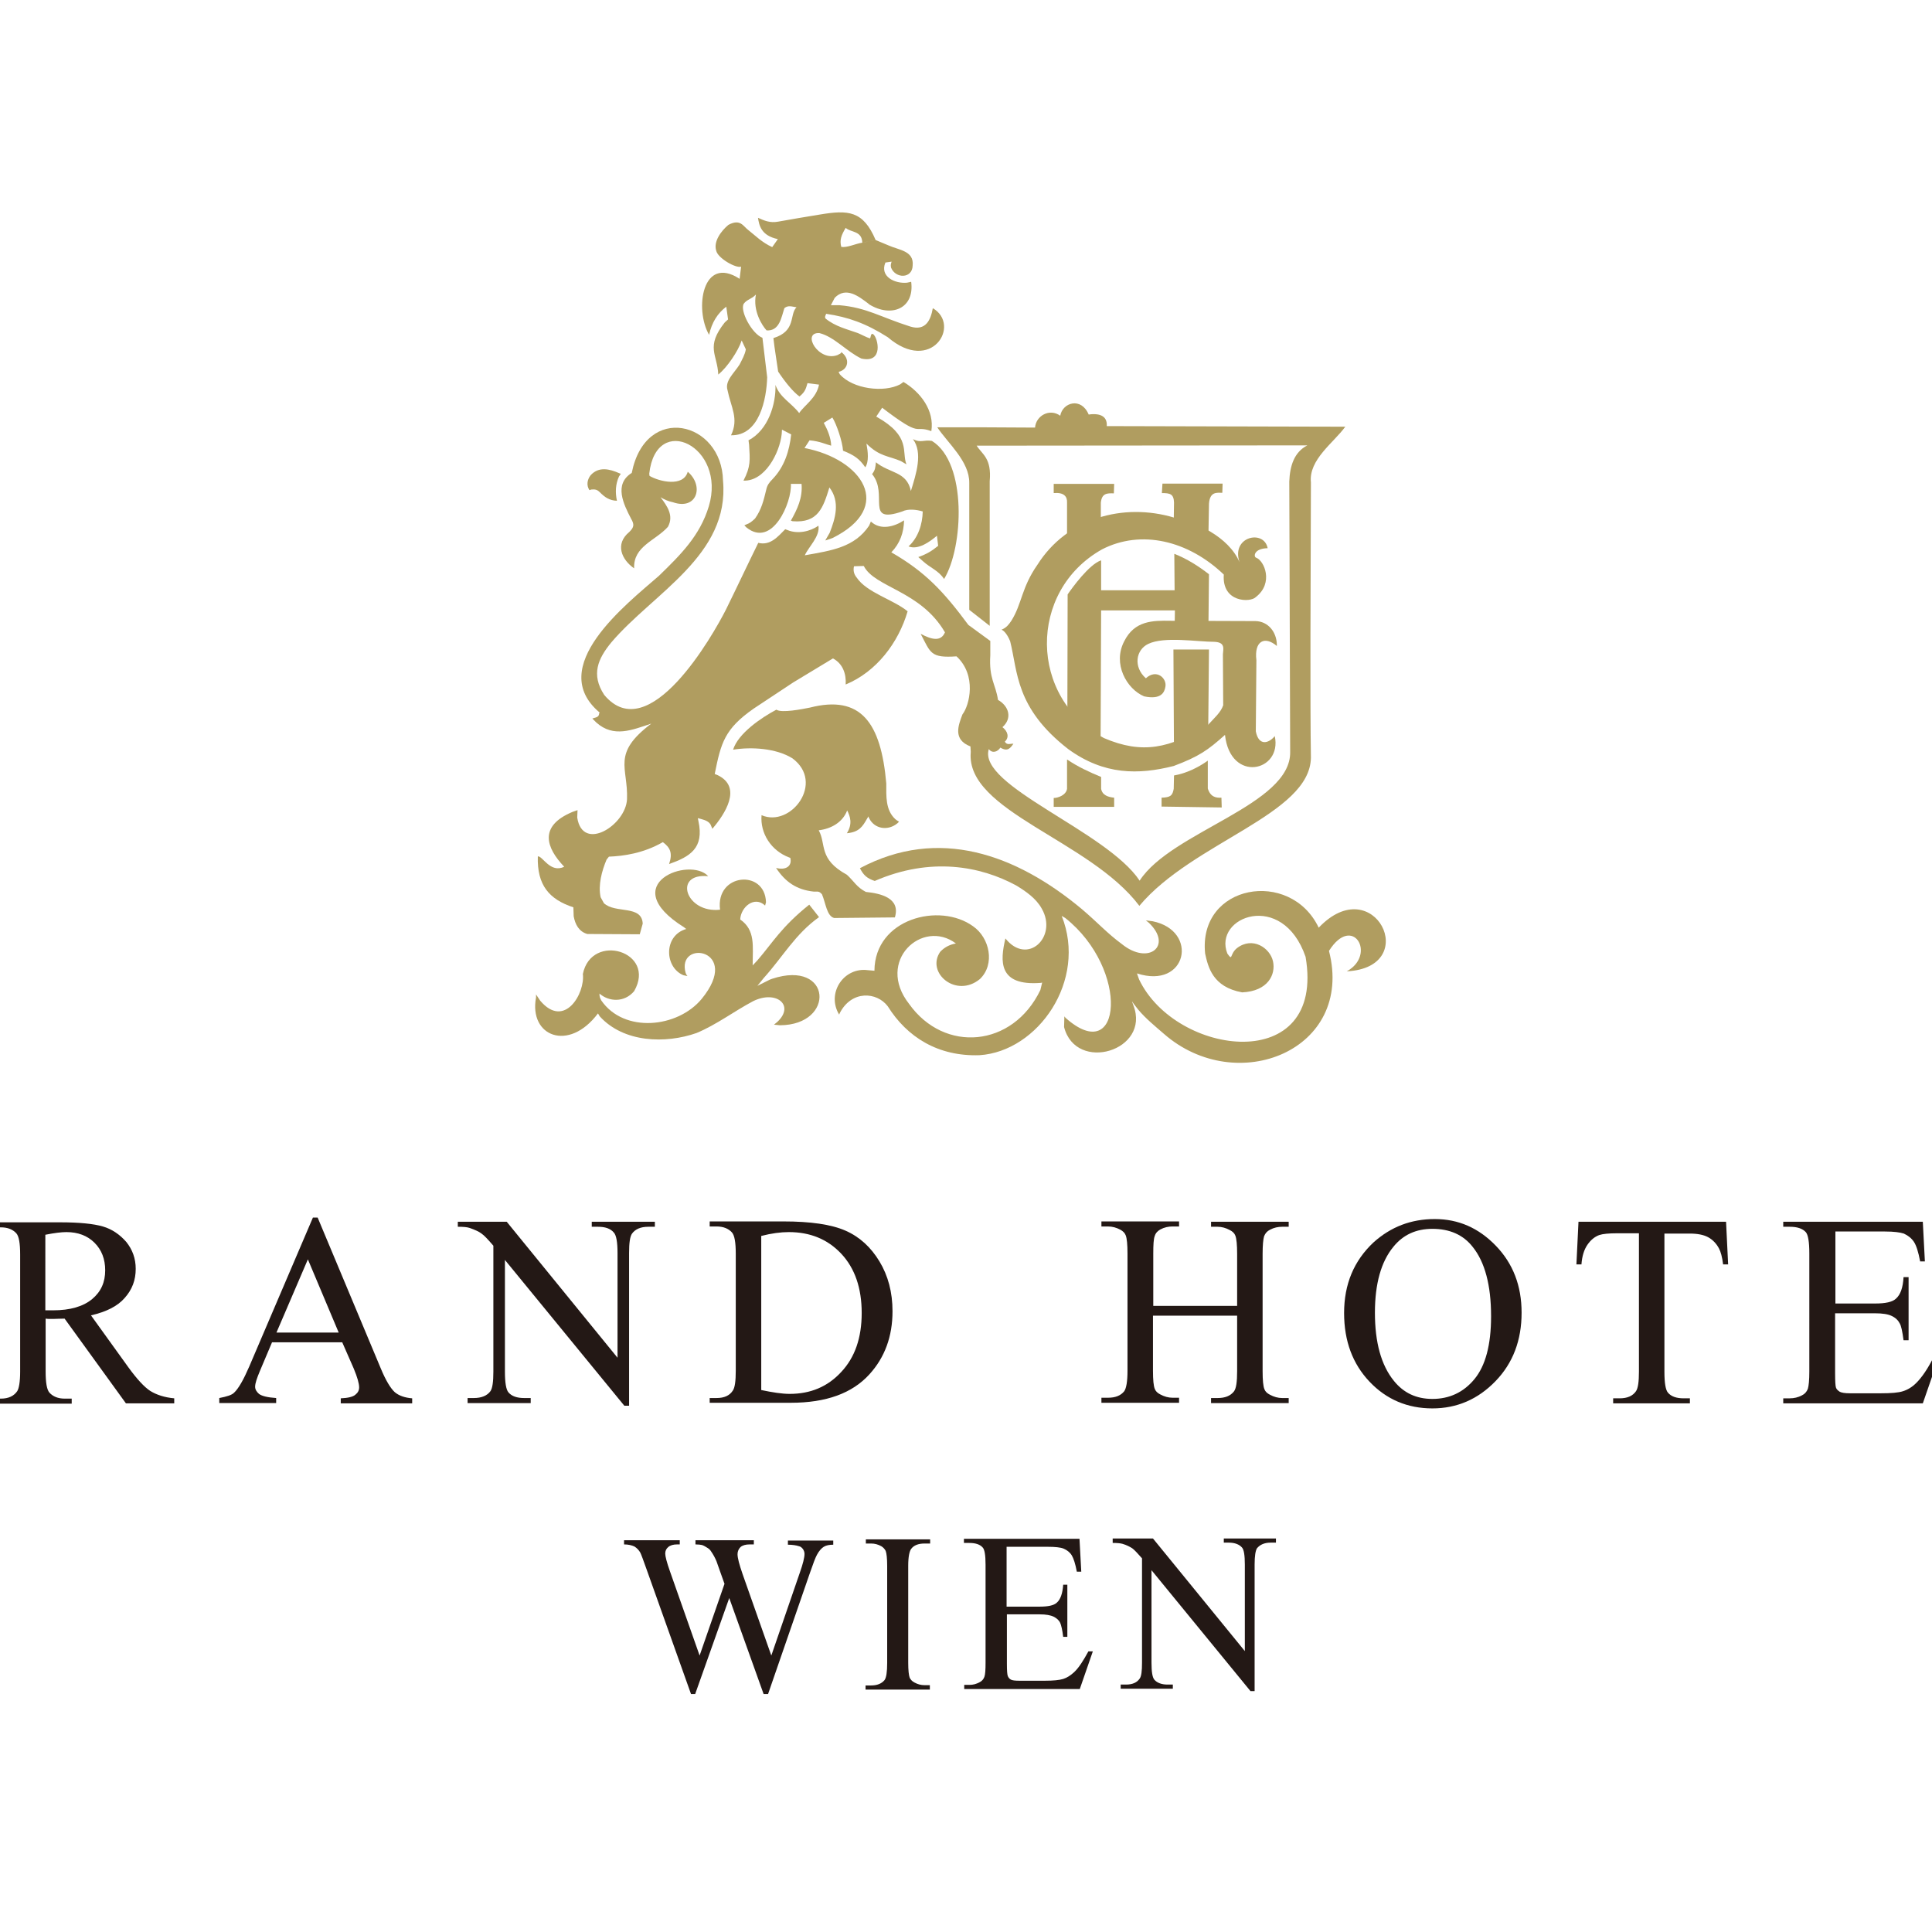 <?xml version="1.0" encoding="UTF-8"?> <svg xmlns="http://www.w3.org/2000/svg" xmlns:xlink="http://www.w3.org/1999/xlink" version="1.1" id="layer" x="0px" y="0px" viewBox="0 0 652 652" style="enable-background:new 0 0 652 652;" xml:space="preserve"> <style type="text/css"> .st0{fill:#231815;} .st1{fill-rule:evenodd;clip-rule:evenodd;fill:#B09D60;} </style> <g> <path class="st0" d="M-29.6,411.3l1.6,19.3h-1.6c-1.6-4.8-3.7-8.4-6.2-10.9c-3.6-3.5-8.3-5.3-14-5.3c-7.8,0-13.7,3.1-17.8,9.3 c-3.4,5.2-5.1,11.4-5.1,18.6c0,5.8,1.1,11.2,3.4,16c2.3,4.8,5.2,8.3,8.9,10.6c3.6,2.3,7.4,3.4,11.3,3.4c2.3,0,4.4-0.3,6.5-0.9 c2.1-0.6,4.1-1.4,6.1-2.5v-17.7c0-3.1-0.2-5.1-0.7-6c-0.5-0.9-1.2-1.7-2.2-2.2c-1-0.5-2.7-0.8-5.2-0.8v-1.7h23.7v1.7H-22 c-2.4,0-4,0.8-4.8,2.4c-0.6,1.1-0.9,3.3-0.9,6.6v18.7c-3.5,1.9-6.9,3.2-10.2,4.1c-3.4,0.9-7.1,1.3-11.2,1.3 c-11.8,0-20.8-3.8-26.9-11.4c-4.6-5.7-6.9-12.2-6.9-19.7c0-5.4,1.3-10.5,3.9-15.5c3.1-5.9,7.3-10.4,12.6-13.5 c4.5-2.6,9.8-3.9,15.9-3.9c2.2,0,4.2,0.2,6.1,0.5c1.8,0.3,4.4,1.2,7.7,2.4c1.7,0.6,2.8,0.9,3.4,0.9c0.6,0,1.1-0.3,1.5-0.8 c0.4-0.5,0.7-1.6,0.7-3.1H-29.6z"></path> <path class="st0" d="M58.8,473.6H42.5L21.8,445c-1.5,0-2.8,0.1-3.7,0.1c-0.4,0-0.8,0-1.3,0c-0.4,0-0.9,0-1.4-0.1v17.8 c0,3.8,0.4,6.2,1.3,7.2c1.2,1.3,2.9,2,5.1,2h2.4v1.7H-2v-1.7h2.3c2.6,0,4.4-0.9,5.5-2.5c0.6-0.9,1-3.2,1-6.6v-39.5 c0-3.8-0.4-6.2-1.3-7.2c-1.2-1.3-2.9-2-5.2-2H-2v-1.7h22.3c6.5,0,11.3,0.5,14.4,1.4c3.1,0.9,5.7,2.7,7.9,5.2 c2.1,2.6,3.2,5.6,3.2,9.1c0,3.8-1.2,7-3.7,9.8c-2.4,2.8-6.2,4.7-11.4,5.9l12.6,17.5c2.9,4,5.4,6.7,7.4,8c2.1,1.3,4.8,2.2,8.1,2.5 V473.6z M15.4,442.2c0.6,0,1.1,0,1.5,0c0.4,0,0.8,0,1,0c5.8,0,10.2-1.3,13.2-3.8c3-2.5,4.4-5.7,4.4-9.7c0-3.8-1.2-6.9-3.6-9.3 c-2.4-2.4-5.6-3.6-9.5-3.6c-1.7,0-4.1,0.3-7.1,0.9V442.2z"></path> <path class="st0" d="M115.5,453H91.8l-4.1,9.7c-1,2.4-1.6,4.1-1.6,5.3c0,0.9,0.5,1.7,1.3,2.4c0.9,0.7,2.8,1.2,5.8,1.4v1.7H74v-1.7 c2.6-0.5,4.2-1,5-1.8c1.5-1.4,3.2-4.4,5.1-8.8l21.5-50.3h1.6l21.3,50.9c1.7,4.1,3.3,6.7,4.7,8c1.4,1.2,3.4,1.9,5.9,2.1v1.7h-24.1 v-1.7c2.4-0.1,4.1-0.5,4.9-1.2c0.9-0.7,1.3-1.5,1.3-2.5c0-1.3-0.6-3.4-1.8-6.3L115.5,453z M114.3,449.7L103.9,425l-10.6,24.7H114.3 z"></path> <path class="st0" d="M154.4,412.3H171l37.4,45.9v-35.3c0-3.7-0.4-6.1-1.3-7c-1.1-1.3-2.9-1.9-5.3-1.9h-2.1v-1.7H221v1.7h-2.2 c-2.6,0-4.4,0.8-5.5,2.3c-0.7,1-1,3.1-1,6.6v51.5h-1.6l-40.3-49.2v37.7c0,3.7,0.4,6.1,1.2,7c1.1,1.3,2.9,1.9,5.3,1.9h2.2v1.7h-21.3 v-1.7h2.1c2.6,0,4.5-0.8,5.6-2.3c0.7-1,1-3.2,1-6.6v-42.5c-1.8-2.1-3.1-3.5-4-4.1c-0.9-0.7-2.3-1.3-4-1.9c-0.9-0.3-2.2-0.4-4-0.4 V412.3z"></path> <path class="st0" d="M389.1,440.7h28.4v-17.5c0-3.1-0.2-5.2-0.6-6.2c-0.3-0.8-0.9-1.4-1.9-1.9c-1.3-0.7-2.7-1.1-4.1-1.1h-2.2v-1.7 h26.2v1.7h-2.2c-1.4,0-2.8,0.3-4.1,1c-1,0.5-1.6,1.2-2,2.2c-0.3,1-0.5,3-0.5,6v39.5c0,3.1,0.2,5.1,0.6,6.1c0.3,0.8,0.9,1.4,1.9,1.9 c1.3,0.7,2.7,1.1,4.1,1.1h2.2v1.7h-26.2v-1.7h2.2c2.5,0,4.3-0.7,5.5-2.2c0.8-1,1.1-3.3,1.1-6.9V444h-28.4v18.6 c0,3.1,0.2,5.1,0.6,6.1c0.3,0.8,0.9,1.4,1.9,1.9c1.3,0.7,2.7,1.1,4.1,1.1h2.2v1.7h-26.2v-1.7h2.2c2.5,0,4.3-0.7,5.5-2.2 c0.7-1,1.1-3.3,1.1-6.9v-39.5c0-3.1-0.2-5.2-0.6-6.2c-0.3-0.8-0.9-1.4-1.8-1.9c-1.3-0.7-2.7-1.1-4.2-1.1h-2.2v-1.7h26.2v1.7h-2.2 c-1.4,0-2.8,0.3-4.1,1c-0.9,0.5-1.6,1.2-1.9,2.2c-0.4,1-0.5,3-0.5,6V440.7z"></path> <path class="st0" d="M724.2,456.6l1.5,0.3l-5.2,16.6h-47.4v-1.7h2.3c2.6,0,4.4-0.8,5.5-2.5c0.6-1,0.9-3.2,0.9-6.7v-39.5 c0-3.8-0.4-6.2-1.3-7.2c-1.2-1.3-2.9-2-5.2-2h-2.3v-1.7h27.7v1.7c-3.3,0-5.5,0.3-6.8,0.9c-1.3,0.6-2.2,1.4-2.7,2.4 c-0.5,1-0.7,3.3-0.7,6.9v38.4c0,2.5,0.3,4.2,0.7,5.1c0.3,0.6,0.9,1.1,1.7,1.4c0.8,0.3,3.1,0.4,7,0.4h4.5c4.7,0,8-0.3,9.9-1 c1.9-0.7,3.6-1.9,5.2-3.7C721,463.2,722.6,460.4,724.2,456.6"></path> <path class="st0" d="M619.4,415.7v24.2h13.4c3.5,0,5.8-0.5,7-1.6c1.6-1.4,2.4-3.8,2.6-7.3h1.7v21.3h-1.7c-0.4-3-0.8-4.9-1.3-5.7 c-0.5-1-1.4-1.9-2.7-2.5c-1.2-0.6-3.1-0.9-5.7-0.9h-13.4v20.2c0,2.7,0.1,4.4,0.3,4.9c0.2,0.6,0.7,1,1.3,1.4 c0.6,0.3,1.7,0.5,3.4,0.5h10.4c3.5,0,6-0.2,7.5-0.7c1.6-0.5,3.1-1.4,4.5-2.8c1.9-1.9,3.8-4.7,5.7-8.4h1.8l-5.3,15.3h-47.1v-1.7h2.2 c1.4,0,2.8-0.3,4.1-1c1-0.5,1.6-1.2,2-2.2c0.3-1,0.5-2.9,0.5-5.9V423c0-3.9-0.4-6.3-1.2-7.2c-1.1-1.2-2.9-1.8-5.4-1.8h-2.2v-1.7 h47.1l0.7,13.4H648c-0.6-3.2-1.3-5.4-2.1-6.6c-0.8-1.2-1.9-2.1-3.4-2.8c-1.2-0.4-3.3-0.7-6.4-0.7H619.4z"></path> <path class="st0" d="M582.5,412.3l0.7,14.4h-1.7c-0.3-2.5-0.8-4.3-1.4-5.4c-0.9-1.7-2.2-3-3.7-3.8c-1.5-0.8-3.6-1.2-6.1-1.2h-8.6 v46.7c0,3.7,0.4,6.1,1.2,7c1.1,1.3,2.9,1.9,5.3,1.9h2.1v1.7h-25.9v-1.7h2.2c2.6,0,4.4-0.8,5.5-2.4c0.7-1,1-3.2,1-6.6v-46.7h-7.3 c-2.9,0-4.9,0.2-6.1,0.6c-1.6,0.6-2.9,1.7-4,3.3c-1.1,1.6-1.8,3.8-2,6.6h-1.7l0.7-14.4H582.5z"></path> <path class="st0" d="M484.2,411.4c8,0,14.8,3,20.6,9c5.8,6,8.7,13.5,8.7,22.6c0,9.3-2.9,17-8.8,23.1c-5.9,6.1-13,9.2-21.3,9.2 c-8.4,0-15.5-3-21.2-9c-5.7-6-8.6-13.7-8.6-23.2c0-9.7,3.3-17.6,9.9-23.8C469.4,414,476.2,411.4,484.2,411.4 M483.4,414.7 c-5.5,0-9.9,2-13.2,6.1c-4.1,5-6.2,12.4-6.2,22.2c0,10,2.1,17.7,6.4,23c3.3,4.1,7.6,6.1,13,6.1c5.7,0,10.5-2.2,14.2-6.7 c3.7-4.5,5.6-11.5,5.6-21.2c0-10.5-2.1-18.3-6.2-23.4C493.8,416.7,489.2,414.7,483.4,414.7"></path> <path class="st0" d="M239.5,473.5v-1.7h2.3c2.6,0,4.4-0.8,5.5-2.5c0.7-1,1-3.2,1-6.7v-39.5c0-3.8-0.4-6.2-1.3-7.2 c-1.2-1.3-2.9-2-5.2-2h-2.3v-1.7h24.9c9.1,0,16.1,1,20.9,3.1c4.8,2.1,8.6,5.6,11.5,10.4c2.9,4.8,4.4,10.4,4.4,16.8 c0,8.5-2.6,15.6-7.8,21.3c-5.8,6.4-14.6,9.6-26.5,9.6H239.5z M256.9,469.1c3.8,0.8,7,1.3,9.6,1.3c7,0,12.8-2.4,17.4-7.4 c4.6-4.9,6.9-11.5,6.9-19.9c0-8.4-2.3-15.1-6.9-20c-4.6-4.9-10.5-7.3-17.7-7.3c-2.7,0-5.8,0.4-9.3,1.3V469.1z"></path> <path class="st0" d="M281.2,519.9v1.4c-1.3,0-2.4,0.2-3.2,0.7c-0.8,0.5-1.6,1.4-2.3,2.7c-0.5,0.9-1.3,3-2.4,6.2l-14.1,40.8h-1.5 l-11.6-32.4l-11.5,32.4h-1.4l-15-42.1c-1.1-3.1-1.8-5-2.1-5.6c-0.5-0.9-1.2-1.6-2-2.1c-0.9-0.4-2-0.7-3.5-0.7v-1.4h18.8v1.4h-0.9 c-1.3,0-2.3,0.3-3,0.9c-0.7,0.6-1,1.3-1,2.2c0,0.9,0.5,2.9,1.6,6l10,28.4l8.4-24.2l-1.5-4.2l-1.2-3.4c-0.5-1.2-1.1-2.3-1.8-3.3 c-0.3-0.5-0.7-0.9-1.2-1.2c-0.6-0.4-1.3-0.8-1.9-1c-0.5-0.1-1.2-0.2-2.2-0.2v-1.4h19.7v1.4H253c-1.4,0-2.4,0.3-3.1,0.9 c-0.6,0.6-1,1.4-1,2.4c0,1.3,0.6,3.5,1.7,6.7l9.7,27.5l9.6-27.9c1.1-3.1,1.6-5.2,1.6-6.4c0-0.6-0.2-1.1-0.5-1.6 c-0.4-0.5-0.8-0.9-1.4-1c-0.9-0.3-2.2-0.5-3.7-0.5v-1.4H281.2z"></path> <path class="st0" d="M313.8,568.8v1.4h-21.7v-1.4h1.8c2.1,0,3.6-0.6,4.6-1.8c0.6-0.8,0.9-2.7,0.9-5.8v-32.7c0-2.6-0.2-4.3-0.5-5.1 c-0.3-0.6-0.8-1.2-1.5-1.6c-1.1-0.6-2.2-0.9-3.4-0.9h-1.8v-1.4h21.7v1.4H312c-2.1,0-3.6,0.6-4.5,1.8c-0.6,0.8-1,2.7-1,5.7v32.7 c0,2.6,0.2,4.3,0.5,5.1c0.3,0.6,0.8,1.2,1.6,1.6c1.1,0.6,2.2,0.9,3.4,0.9H313.8z"></path> <path class="st0" d="M375.4,519.2h13.7l31,38V528c0-3.1-0.3-5.1-1-5.8c-0.9-1-2.4-1.6-4.4-1.6H413v-1.4h17.6v1.4h-1.8 c-2.1,0-3.6,0.7-4.6,1.9c-0.5,0.8-0.8,2.6-0.8,5.5v42.7h-1.4l-33.4-40.8v31.2c0,3.1,0.3,5,1,5.8c0.9,1,2.4,1.6,4.4,1.6h1.8v1.4 h-17.6v-1.4h1.8c2.2,0,3.7-0.7,4.6-2c0.6-0.8,0.8-2.6,0.8-5.4v-35.2c-1.5-1.7-2.6-2.9-3.3-3.4c-0.8-0.5-1.9-1.1-3.3-1.5 c-0.7-0.2-1.8-0.3-3.3-0.3V519.2z"></path> </g> <g> <path class="st0" d="M339.7,522.2v20h11.1c2.9,0,4.8-0.4,5.8-1.3c1.3-1.1,2-3.2,2.2-6.1h1.4v17.6h-1.4c-0.3-2.5-0.7-4-1-4.7 c-0.4-0.9-1.2-1.6-2.2-2.1c-1-0.5-2.6-0.8-4.7-0.8h-11.1v16.7c0,2.2,0.1,3.6,0.3,4.1c0.2,0.5,0.5,0.9,1,1.2 c0.5,0.3,1.5,0.4,2.9,0.4h8.6c2.9,0,4.9-0.2,6.2-0.6c1.3-0.4,2.5-1.2,3.7-2.3c1.6-1.5,3.1-3.9,4.8-7h1.5l-4.4,12.7h-39v-1.4h1.8 c1.2,0,2.3-0.3,3.4-0.9c0.8-0.4,1.3-1,1.6-1.8c0.3-0.8,0.4-2.4,0.4-4.9v-32.9c0-3.2-0.3-5.2-1-5.9c-0.9-1-2.4-1.5-4.5-1.5h-1.8 v-1.4h39l0.6,11.1h-1.5c-0.5-2.7-1.1-4.5-1.7-5.5c-0.6-1-1.6-1.8-2.8-2.3c-1-0.4-2.8-0.6-5.3-0.6H339.7z"></path> <path class="st1" d="M255.8,73.5c2.2,1,4.1,1.8,6.8,1.3c5-0.9,9.2-1.6,14.1-2.4c9.6-1.6,14.6-1.3,18.8,8.6 c-1.2,0.3-3.3,0.6-4.5,0.9c-0.1-4.1-3.9-3.4-5.6-5c-1.5,2.5-2.1,4.1-1.5,6.4c1.9,0.4,4.9-1.1,7.1-1.4l4.5-0.9l4.3,1.8 c3.5,1.6,8.7,1.8,8.2,6.8c-0.1,4.5-5.8,4.5-7.3,0.7c-0.2-0.9,0-1.4,0.2-2l-2.1,0.3c-2,4.8,3.3,7.2,7.3,6.8l1.4-0.3 c1.2,9.1-6.8,12.2-14.2,7.6l-0.2-0.2c-3.3-2.5-7.6-5.9-11.4-2l-1.3,2.5l2.9,0c9.2,0.8,13.8,4,23.9,7.2c5.2,1.6,6.9-2.2,7.6-6.2 c9.7,5.7-0.5,22.4-15.2,9.8c-7.4-4.7-13.4-6.8-20.8-7.9c-0.1,0.4-0.6,1-0.2,1.6c3.3,2.7,7.3,3.6,10.9,4.9c0.8,0.3,3,1.5,4.1,1.8 c0.3-0.3,0.2-2,1.1-1.4c1.6,1.2,3.6,9.9-4,8.2c-4.9-2.3-9.2-7.4-14.2-8.6c-6.1-0.3-0.3,9.9,6.2,7.4c0.4-0.3,1.3-0.5,1.2-1 c3.1,2.3,2.4,5.9-0.9,6.7l0.4,0.8c4.4,5,14.9,6.3,20.4,3.4l1.1-0.8c5.7,3.4,10.5,9.6,9.4,16.6c-6.2-2.3-2.7,2.7-16.6-7.9l-2,3 l0.2,0.1c11.7,6.6,8.3,11.8,10,16l-1.9-1.1c-4.2-1.8-7.2-1.5-11.6-5.9c0.5,2.7,0.9,6.1-0.4,8c-1.9-2.8-3.7-4.1-7.5-5.6 c-0.2-3.1-2.2-9-3.6-11.2l-2.9,1.8c1.3,2.4,2.4,5,2.5,7.7c-1.7-0.4-3.8-1.5-7.3-1.8l-1.7,2.6c19.4,3.7,30.6,19.9,9.4,30.4l-2.4,0.8 l1.5-2.6c1.9-4.8,3.6-10.5-0.1-15.3c-2.1,6.8-3.8,12.1-12.4,11.4l-0.6-0.2c2.2-3.9,4-7.7,3.6-12.4l-3.6,0c0.4,6.1-6.2,21.8-15,14.7 l-0.7-0.7l0.4-0.2c1.6-0.6,2-1,3.2-2.1c2.2-3.1,2.9-6.1,3.8-9.8c0.3-1.4,0.9-2.3,2.2-3.6c3.9-4.1,5.6-9.4,6.2-15l-3.1-1.6l-0.1,1.5 c-0.7,6.4-5.7,16-12.9,15.7c2.5-4.8,2.2-7,1.9-12.1l-0.2-1.5c6.7-3.5,9.3-12.3,9.1-18.7c1.4,4.2,5.4,6.1,8,9.5 c1.8-2.7,5.8-5,6.7-9.6l-3.9-0.5c-0.5,1.7-0.7,2.9-2.7,4.5c-2.2-1.6-4.8-4.8-7.2-8.4c-0.5-3.7-1.2-7.6-1.6-11.3 c7.8-2.4,5.3-7.9,7.8-10.4c-1.5-0.2-2.8-0.8-4.1,0.3c-1,3-1.6,7.8-6,7.5c-1.5-1.6-4.7-6.6-3.6-12.1c-1.5,1.6-3,1.6-4.1,3.1 c-1.4,2.3,2.7,10.1,6.3,11.5l1.6,13.3c-0.2,7.3-2.6,19.8-12.2,19.6c2.7-5.6,0-9.4-1.2-15.3c-0.9-3.1,2.2-5.6,4.1-8.6 c0.8-1.6,1.8-3.3,2.1-5.1l-1.4-3c-1.2,3.6-4.9,9.1-7.9,11.5c-0.3-6.8-4.4-9.3,2.2-17.6l1.1-1l-0.6-4.3c-2.9,2.2-4.9,5.3-5.8,9.5 c-5-8.6-2.3-27.1,10.3-18.9l0.5-4.1c-1.8,0.6-7.9-2.9-8.4-5.4c-1-3.1,1.7-6.7,4.1-8.7c4.1-2.2,5,0.5,6.8,1.8c2.3,1.8,4.5,4.1,8,5.7 l1.9-2.7C256.8,79.5,256.2,76,255.8,73.5"></path> </g> <g> <path class="st1" d="M198.9,165.4c-1-1.6-0.8-3.4,0.4-5c2.8-3.1,6.5-2.1,9.7-0.7l0.5,0.2l-0.6,0.9c-1.2,2.6-1.3,5.4-0.7,8.2 c-2.6-0.1-4.1-1.2-5.8-2.9c-0.9-0.9-1.6-1-2.8-0.9L198.9,165.4z"></path> <path class="st1" d="M180.9,335.6l1.4,2.1c8.2,9.7,15.2-2.5,14.4-9c2.9-14.2,25-7.6,17.3,5.8c-3.3,3.9-8.5,3.6-11.7,0.8 c0,1.1,0.2,1.5,0.6,2.3c7.7,11.2,25.8,9.3,33.9-0.5c13.8-16.9-8.7-20.3-5.4-8.7l0.3,0.6l0.3,0.4l-1.4-0.3c-6.4-2.7-6.7-13.4,1-15.6 l-0.3-0.2l-0.5-0.4c-23.3-14.6,2.1-24,8.2-17.2c-12-1.2-7.6,12.6,4,11.3c-1.6-12.3,15.2-13.8,15.5-2.5l-0.3,1.1 c-3.6-3.4-8.2,0.5-8.4,4.7c5.2,3.6,4.2,9,4.2,15.5l1.6-1.7c5.1-5.9,8.1-11.3,17.5-18.8l3.3,4.2c-8.1,5.8-12.2,13.4-18.7,20.6 l-2.1,2.6l4.2-2.1l0.8-0.3c20.1-6.6,21.5,15.6,2.6,15.7l-2-0.2l1.2-1c5.9-5.6-0.5-10.8-8.3-6.9c-6.4,3.4-12.3,7.9-19,10.7 c-10.5,3.7-24.6,3.3-32.7-5.6l-0.6-1c-9.9,13.2-23.4,7.7-20.9-5.4L180.9,335.6z"></path> <path class="st1" d="M247.4,253L247.4,253c6.2-1,14.5-0.5,20,2.9c11.1,8.2-0.5,23.5-10.4,19.2c-0.5,6.1,3.2,12,9.4,14.3l0.3,0.1 c0.7,2.7-1.4,4.3-4.8,3.4c3.1,4.7,6.9,7.4,12.8,8c1.4,0,1.7-0.2,2.7,0.9c1.3,3.1,1.6,7.3,4.1,8l20.5-0.2c2-6.6-4.9-8.1-9.8-8.6 c-3.2-1.7-3.8-3.4-6.4-5.8c-9.7-5.3-6.9-10.3-9.5-15c4.2-0.5,8.1-2.7,9.6-6.7c1,2,1.9,4.5-0.1,7.7c4.2-0.4,5.3-2.3,6.8-4.9l0.3-0.5 l0.1-0.3l0.3,0.6c1.8,3.7,6.4,4.4,9.6,1.7l0.5-0.5l-0.8-0.5l-0.5-0.4c-3.3-3.1-3-7.7-3-12c-1.8-20.6-8.6-30-25.8-25.6 c-2.5,0.5-9.5,1.9-11.3,0.7C256.9,242.2,249.1,247.5,247.4,253"></path> <path class="st1" d="M295.6,156c4.6,3.8,10.4,3,11.8,9.7c1.8-5.8,4.1-12.9,0.7-17.5c2.8,1.4,3.6,0.1,6.4,0.6 c12,7.4,10.6,36,4.1,46.6c-1.8-2.8-4.7-3.8-7-5.9l-1.7-1.5c2.8-1,4.5-2,6.7-3.8l-0.4-3.4c-2.4,2-6.3,4.9-9.6,3.6 c3.3-3,4.7-7.5,4.8-11.8c-2-0.6-4.9-1-6.9,0c-12.9,4.4-4.5-5.8-10.2-12.6C295.4,158.6,295.4,157.8,295.6,156"></path> <path class="st1" d="M338,212.5c1.7-0.7,2.4-1.7,3.3-3c3.6-5.7,3.4-11.2,8.8-18.9c9.9-15.7,28.9-21.1,46.2-15.9 c7.2,1.4,18.3,6.4,22,15c-2.9-8.7,8.3-11.1,9.5-4.7c-4.7,0.1-4.8,2.9-3.9,3.2c2.8,1,6,8.6-0.1,13.3c-1.8,1.9-11.5,1.9-10.8-7.6 c-12-11.5-27.9-15.3-41.1-8.5c-25.1,14.1-24.7,50.2,0.7,63.7c12.9,5.5,22.1,3.5,35-4.4c2.3-2.5,4.4-4.3,5.2-6.7l-0.1-17.2 c0.1-1.8,0.9-4-2.8-4.2c-5.9,0-17-1.9-22.4,0.7c-4.2,2-5.1,7.8-0.8,11.6c3.6-3.3,7.1,0,6.6,2.8c-0.3,2-1.5,4.5-7.2,3.3 c-5.9-2.5-10.7-11-6.7-18.6c3.5-7,9.7-7,15.6-6.9l28.7,0.1c4.3,0.1,7.1,3.7,7.2,7.9l0,0.5c-4.1-3.5-7.7-1.7-6.9,4.8l-0.2,24 c1,5.2,4.5,4,6.4,1.6c2.6,12-15,16-16.8-0.4c-5.8,5.2-8.8,7.3-17.3,10.5c-11.9,3-23.5,3.1-35.6-5.7c-17.9-13.9-17-26.1-19.6-36.4 C340.5,215.4,339.4,213.1,338,212.5"></path> <path class="st1" d="M214,191.8c-4.2-2.9-6.6-8.2-1.6-12.3c1.6-1.6,1.7-2.5,0.6-4.4c-2.6-5-5.9-11.7,0.2-15.5 c4.7-23.7,30.4-17.4,30.8,2.6c2.3,25.2-23.5,37.9-37.7,54.6c-4.5,5.5-6.9,10.8-2.4,17.7c15.1,18.1,36.8-20.3,41.1-28.8 c3.7-7.5,7.2-15,10.9-22.5c4.1,1,6.6-2.1,9.1-4.6l0.8,0.3c3.4,1.4,7.6,0.5,10.4-1.5c0.6,3.6-3.3,7.1-4.6,10 c9.1-1.6,16.8-2.7,21.7-10l0.6-1.4c3.3,3.1,8,1.7,11.2-0.4c-0.1,4.2-1.4,7.8-4.3,10.8c11.5,6.6,17.7,13.3,26,24.5l7.4,5.4v4.8 c-0.5,8,1.8,9.7,2.6,15.1c3.7,2.1,4.9,6.2,1.5,9.2c1.8,1.4,2.4,3.4,0.8,4.9c0.8,1.3,1.8,0.6,2.9,0.7c-1,1.4-1.9,2.8-4.4,1.3 c-0.9,1.4-2.7,2.1-3.9,0.5c-3.9,12.4,39.7,27.6,50.9,44.4c10.7-16.6,51.2-25.5,50.8-43.5l-0.3-91.2c0.2-5.2,1.6-9.9,6.1-12.2 l-111.6,0.1c1.9,3,5.1,4.2,4.4,12l0,48.8l-6.9-5.4V163c0.1-7.3-7.2-13.4-10.8-18.8c11,0,22,0,33,0.1c0.3-4,4.9-6.6,8.5-4 c0.8-4.5,7.1-6.4,9.6-0.4l0.8-0.1c3.9-0.3,5.5,1.3,5.3,4L454,144c-3.9,5.4-12.4,11.1-11.6,18.8c-0.1,32-0.3,75.2,0,92.9 c-0.3,19.2-39.9,28.5-57.9,50c-16.7-22.2-58.6-31.9-56.9-51.8l0-0.3l-0.1-1.7c-6-2.3-4.1-7.1-2.7-10.8c2.4-3.1,4.9-13.2-2-19.6 c-8.8,0.6-8.7-1.1-12.1-7.6c3.6,1.9,6.8,2.8,8.2-0.5c-8.2-14.1-23.7-15.1-27.4-22.4c-1.1,0-2.2,0.1-3.3,0.1 c-0.3,1.3-0.1,2.6,0.9,3.8c3.4,5.1,12.3,7.4,17.2,11.4c-3.1,10.6-10.5,20.4-20.9,24.7c0.2-3.5-0.9-7-4.3-8.8l-13.4,8.1l-13.3,8.8 c-9.9,6.9-11.1,11.6-13.2,22.1l0.5,0.2l0.5,0.2c8.5,4.1,2.3,13.3-1.8,18.1l-0.5-1.2l-0.2-0.4c-0.9-1.3-2.8-1.6-4.2-2l0.2,1 c2,9.2-2.9,12-9.9,14.5c1.3-3.8,0.3-5.6-2.1-7.4c-6.6,3.8-13.3,4.7-18.2,4.9l-0.8,1c-1.6,3.8-2.9,8.6-2,12.7l1.1,2 c3.8,3.6,12.8,0.5,13.1,6.9l-1,3.6l-17.7-0.1c-2.8-0.8-4.1-3.2-4.6-6l-0.1-3c-8.2-2.7-12.3-7.5-12-17.2c1.6-0.2,4.2,5.8,8.9,3.5 c-6.1-6.4-8.7-13.7,2.8-18.5l1.7-0.6l-0.1,2.5c1.8,11.8,16.4,2.6,16.8-6.2c0.4-10.8-5.3-15.3,8.2-25.5c-6.4,2.1-12.7,4.9-18.6-0.4 l-1.3-1.3c0.9-0.4,2.3-0.3,2.3-1.8l0.2-0.2c-18.4-15.4,8.9-36.5,20-46.2c7.3-7.1,13.8-13.5,16.8-23.4c6.1-20.2-17.8-32-20.1-11 l0.1,0.7c3.2,1.9,11.4,3.9,12.9-1.4c5.6,4.8,3.1,13.1-5,10.3c-1.5-0.3-2.9-0.9-4.2-1.7c2.2,2.9,4.6,6.2,2.5,10 C221.2,182.5,213.7,184.3,214,191.8"></path> <path class="st1" d="M360.1,256.3l0,9.9c-0.3,2.1-3,3.1-4.5,3.1v3H376l0-3.1c-2-0.2-4-0.8-4.4-3v-4 C367.7,260.6,363.8,258.8,360.1,256.3"></path> <path class="st1" d="M396.2,261.7l-0.1,4.5c-0.4,2.3-1.1,2.9-4.1,3l0,3l20.3,0.3l-0.1-3.3c-1.8,0.1-3.7-0.2-4.6-3.1l0-9.4 C404.4,259,400.3,261,396.2,261.7"></path> <path class="st1" d="M360.2,244.8c3,4.3,6.5,8.5,11.2,10.9l0.2-49.7l24.9,0l-0.1,7l11.4,0l0.2-19.2c-3.6-2.8-7.4-5.2-11.7-6.9 l0.1,12.3l-24.8,0v-10.1c-4,1.3-9.8,9.3-11.3,11.5L360.2,244.8z"></path> <path class="st1" d="M360.1,181.9l0-12.3c0.1-2-1-3.5-4.5-3.2l0-3.1h20.4l-0.1,3.2c-2.4-0.1-4.1,0-4.4,3.2v6.2 C367.4,178.8,364.4,178.9,360.1,181.9"></path> <path class="st1" d="M396.1,176.5l0.1-6.9c-0.1-2.9-1.3-3.2-4.1-3.2l0.2-3.2l20.3,0l-0.1,3.1c-1.8,0-4.2-0.5-4.5,3.7l-0.2,11.6 C404.1,179.5,400.3,177.6,396.1,176.5"></path> <path class="st1" d="M396.2,256.9l-0.2-37.7l12,0l-0.3,31.6C404.5,254.3,400.2,255.6,396.2,256.9"></path> <path class="st1" d="M290.2,293c1.2,2.3,2.3,3.4,5,4.3c18.9-8.2,35.7-5,47.7,1.5c3.3,2,6.8,4.4,8.7,7.9c5.4,9.5-4.9,19.3-12.3,10 c-1.8,7.6-2.5,16.1,11.9,15l0.5-0.1l-0.6,2.5c-9.3,19.4-32.4,21.4-44.3,4.7c-11.4-14.5,4.5-28.9,15.8-20.4 c-1.8,0.3-3.7,1.1-5.3,2.8c-4.9,7.1,5.4,15.8,13.4,9.2c5.2-5,3.3-13.9-2.3-17.8c-11.3-8.2-33.2-2.6-33.3,15l-2.3-0.2 c-7.8-1-13.6,7.2-10,14.3l0.4,0.7l0.2-0.5c4-7.8,12.5-7.2,16.2-2.3c6.5,10.4,17,17,31,16.5c19.7-1.3,36.4-25.2,27.7-47l1.2,0.7 c21.9,17.4,19.1,50.6,0.1,33.7l-0.4-0.5l-0.1,3.6c4,15.6,29.3,8,23.4-7.3l-0.5-1.4l0.7,1c0.5,0.6,0.9,1.2,1.4,1.8 c2.5,3,5.7,5.6,8.7,8.2c24.6,21.5,64.3,5.5,55.7-28c8-12.7,16.2,1.3,6,6.9c25.6-1.3,9.2-34.4-9.5-14.7l0-0.1 c-9.6-20-40.7-14.6-38.3,8.8c1,4.5,2.5,11.3,12.5,13.1c8.7-0.4,11.4-6,10.4-10.5c-1-4.5-6.9-8.5-12.2-4.4c-2.5,2.1-1.3,4.5-3.2,1.8 c-4.9-12.4,18.6-21.5,26.4,1.1c6.9,40.2-43.8,33.7-56.2,7.6l-0.7-2c16.9,5.5,21-14.4,5.3-17.6l-2.3-0.3l1,0.8 c8.2,7.8-0.1,14.5-9.1,7.2c-4.9-3.6-8.2-7.3-13.5-11.8C342.8,288.2,316.7,278.9,290.2,293"></path> </g> </svg> 